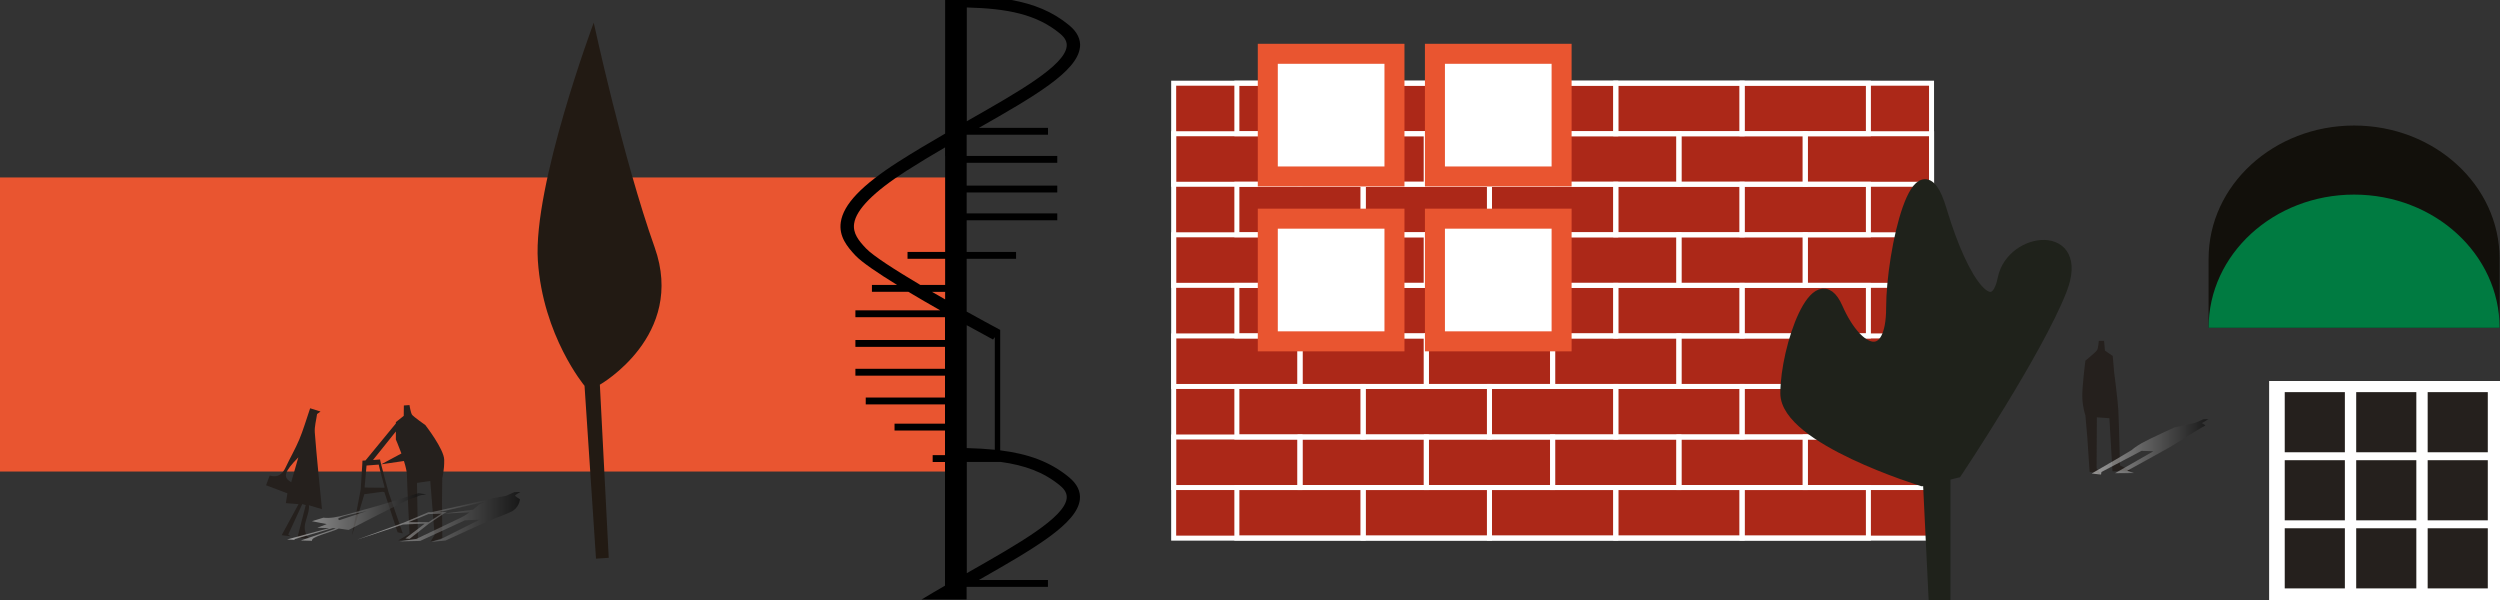 <?xml version="1.0" encoding="UTF-8"?>
<svg xmlns="http://www.w3.org/2000/svg" xmlns:xlink="http://www.w3.org/1999/xlink" viewBox="0 0 375 90">
  <rect x="0" y="0" width="375" height="90" fill="#333333" stroke="none"/>
  <defs>
    <style>
      .cls-1 {
        fill: url(#Degradado_sin_nombre_2-2);
      }

      .cls-1, .cls-2 {
        opacity: .53;
      }

      .cls-1, .cls-2, .cls-3 {
        mix-blend-mode: multiply;
      }

      .cls-4 {
        fill: #007b41;
      }

      .cls-5 {
        fill: #e95530;
      }

      .cls-6 {
        fill: #fff;
      }

      .cls-7, .cls-8 {
        fill: #25201d;
      }

      .cls-9 {
        fill: #221a13;
      }

      .cls-10 {
        fill: #12100b;
      }

      .cls-2 {
        fill: url(#Degradado_sin_nombre_2);
      }

      .cls-2, .cls-8 {
        fill-rule: evenodd;
      }

      .cls-11 {
        fill: #1f221b;
        stroke: #1f221b;
        stroke-width: 1.58px;
      }

      .cls-11, .cls-12, .cls-13 {
        stroke-miterlimit: 10;
      }

      .cls-14 {
        fill: url(#Degradado_sin_nombre_2-3);
      }

      .cls-12 {
        fill: none;
      }

      .cls-12, .cls-13 {
        stroke: #fff;
        stroke-width: .75px;
      }

      .cls-15 {
        isolation: isolate;
      }

      .cls-3 {
        opacity: .51;
      }

      .cls-13 {
        fill: #ac2818;
      }
    </style>
    <linearGradient id="Degradado_sin_nombre_2" data-name="Degradado sin nombre 2" x1="43.06" y1="77.54" x2="63.93" y2="77.54" gradientUnits="userSpaceOnUse">
      <stop offset="0" stop-color="#fff"/>
      <stop offset="1" stop-color="#000"/>
    </linearGradient>
    <linearGradient id="Degradado_sin_nombre_2-2" data-name="Degradado sin nombre 2" x1="53.68" y1="77.55" x2="78.04" y2="77.55" xlink:href="#Degradado_sin_nombre_2"/>
    <linearGradient id="Degradado_sin_nombre_2-3" data-name="Degradado sin nombre 2" x1="313.77" y1="67.04" x2="331.3" y2="67.04" xlink:href="#Degradado_sin_nombre_2"/>
  </defs>
  <g class="cls-15">
    <g id="Ebene_1" data-name="Ebene 1">
      <rect class="cls-5" y="26.62" width="144.05" height="44.11"/>
      <g>
        <rect class="cls-13" x="176.05" y="12.48" width="113.68" height="68.24"/>
        <g>
          <rect class="cls-12" x="185.53" y="73.13" width="18.95" height="7.58"/>
          <rect class="cls-12" x="204.47" y="73.13" width="18.95" height="7.58"/>
          <rect class="cls-12" x="223.42" y="73.13" width="18.95" height="7.58"/>
          <rect class="cls-12" x="242.37" y="73.13" width="18.95" height="7.58"/>
          <rect class="cls-12" x="261.31" y="73.13" width="18.95" height="7.58"/>
          <rect class="cls-12" x="176.05" y="65.55" width="18.95" height="7.58"/>
          <rect class="cls-12" x="195" y="65.55" width="18.95" height="7.58"/>
          <rect class="cls-12" x="213.95" y="65.55" width="18.95" height="7.58"/>
          <rect class="cls-12" x="232.89" y="65.55" width="18.95" height="7.58"/>
          <rect class="cls-12" x="251.84" y="65.55" width="18.95" height="7.58"/>
          <rect class="cls-12" x="270.79" y="65.55" width="18.95" height="7.58"/>
          <rect class="cls-12" x="185.53" y="57.97" width="18.95" height="7.58"/>
          <rect class="cls-12" x="204.47" y="57.97" width="18.95" height="7.58"/>
          <rect class="cls-12" x="223.42" y="57.97" width="18.95" height="7.58"/>
          <rect class="cls-12" x="242.37" y="57.97" width="18.95" height="7.58"/>
          <rect class="cls-12" x="261.31" y="57.97" width="18.95" height="7.58"/>
          <rect class="cls-12" x="176.05" y="50.39" width="18.95" height="7.58"/>
          <rect class="cls-12" x="195" y="50.39" width="18.95" height="7.58"/>
          <rect class="cls-12" x="213.95" y="50.39" width="18.95" height="7.58"/>
          <rect class="cls-12" x="232.89" y="50.39" width="18.95" height="7.58"/>
          <rect class="cls-12" x="251.84" y="50.39" width="18.95" height="7.58"/>
          <rect class="cls-12" x="270.79" y="50.39" width="18.95" height="7.58"/>
          <rect class="cls-12" x="185.53" y="42.81" width="18.95" height="7.58"/>
          <rect class="cls-12" x="204.47" y="42.81" width="18.95" height="7.58"/>
          <rect class="cls-12" x="223.42" y="42.81" width="18.95" height="7.58"/>
          <rect class="cls-12" x="242.37" y="42.81" width="18.95" height="7.58"/>
          <rect class="cls-12" x="261.31" y="42.81" width="18.95" height="7.58"/>
          <rect class="cls-12" x="176.05" y="35.22" width="18.95" height="7.58"/>
          <rect class="cls-12" x="195" y="35.22" width="18.95" height="7.58"/>
          <rect class="cls-12" x="213.95" y="35.22" width="18.95" height="7.58"/>
          <rect class="cls-12" x="232.89" y="35.22" width="18.95" height="7.58"/>
          <rect class="cls-12" x="251.84" y="35.22" width="18.95" height="7.58"/>
          <rect class="cls-12" x="270.79" y="35.22" width="18.95" height="7.58"/>
          <rect class="cls-12" x="185.53" y="27.64" width="18.95" height="7.58"/>
          <rect class="cls-12" x="204.47" y="27.64" width="18.95" height="7.58"/>
          <rect class="cls-12" x="223.42" y="27.64" width="18.95" height="7.58"/>
          <rect class="cls-12" x="242.37" y="27.64" width="18.95" height="7.58"/>
          <rect class="cls-12" x="261.31" y="27.64" width="18.95" height="7.58"/>
          <rect class="cls-12" x="176.05" y="20.06" width="18.95" height="7.58"/>
          <rect class="cls-12" x="195" y="20.06" width="18.95" height="7.58"/>
          <rect class="cls-12" x="213.95" y="20.06" width="18.95" height="7.58"/>
          <rect class="cls-12" x="232.89" y="20.06" width="18.95" height="7.58"/>
          <rect class="cls-12" x="251.84" y="20.06" width="18.95" height="7.58"/>
          <rect class="cls-12" x="270.79" y="20.06" width="18.95" height="7.58"/>
          <rect class="cls-12" x="185.53" y="12.48" width="18.95" height="7.58"/>
          <rect class="cls-12" x="204.47" y="12.48" width="18.95" height="7.58"/>
          <rect class="cls-12" x="223.42" y="12.48" width="18.95" height="7.58"/>
          <rect class="cls-12" x="242.37" y="12.48" width="18.95" height="7.58"/>
          <rect class="cls-12" x="261.31" y="12.48" width="18.95" height="7.58"/>
        </g>
      </g>
      <g>
        <path class="cls-8" d="m45.87,75.76c-.18-.05-.35-.1-.53-.15-.7,1.53-1.41,3.06-2.11,4.59.12.08.24.16.36.24-.4-.05-.81-.09-1.34-.16.87-1.6,1.67-3.08,2.53-4.66-.8-.06-1.32-.11-1.9-.15.08-.51.15-.97.23-1.47-1.08-.41-2.1-.8-3.2-1.21.19-.53.35-.97.54-1.46,1.24.36,1.93-.21,2.41-1.25.65-1.4,1.44-2.73,2.03-4.15.59-1.41,1.02-2.89,1.63-4.69.27.08.92.29,1.56.49-.17.12-.34.25-.52.37-.12.93-.41,1.87-.34,2.79.29,3.79.7,7.58,1.07,11.48-.67-.2-1.2-.36-1.95-.58.16,1.73-1.54,3.27.05,5.03-.6-.05-1.12-.09-1.79-.15.46-1.77.86-3.33,1.26-4.89Zm-1.12-7.16c-2.13,2.2-2.37,2.97-1.07,3.73.36-1.24.68-2.37,1.07-3.73Z"/>
        <path class="cls-7" d="m52.82,80.24l1.83-6.11,2.69-.36.31.03,1.99,6.04.78.18-1.95-5.64-.18-.51s-.77-2.82-1.12-4.22l3.42-.5c.25.79.44,1.57.45,2.1.03,1.6.39,8.8.39,8.8l-1.71,1.02,2.97-.18-.14-8.46,1.99-.28.65,8.08-.63,1.06,1.79-.58-.05-5.44.04-3.57s.32-1.14.29-2.74c-.03-1.6-2.84-5.21-2.84-5.21,0,0-1.79-1.25-1.99-1.55-.2-.3-.38-1.44-.38-1.44l-.84.06-.02,1.56-1.18.94v.2s-4.56,5.55-4.56,5.55l-.45.03-.03.55h0l-.23,3.74-1.3,6.83Zm4.35-10.6c-.09-.38-.16-.65-.16-.72l-1.06.08,3.43-4.28v1.21s.41.95.83,2.09l-3.03,1.63Zm-2.48,3.49l.29-3.3,1.83-.14c.02.23.82,3.19.89,3.45l-.23.02-2.78-.03Z"/>
        <path class="cls-2" d="m50.35,79.27c-.13-.02-.27-.04-.4-.06-1.94.56-3.89,1.12-5.83,1.68.05.03.11.06.16.09-.37-.02-.73-.03-1.22-.06,2.17-.59,4.17-1.13,6.3-1.7-.75-.02-1.24-.04-1.77-.06.5-.19.94-.35,1.42-.54-.75-.15-1.46-.29-2.22-.44.62-.19,1.14-.35,1.72-.53.95.13,2.09-.08,3.42-.45,1.78-.51,3.65-1,5.4-1.52,1.73-.52,3.36-1.06,5.43-1.71.2.03.68.1,1.17.18-.27.04-.54.09-.81.13-.88.34-1.93.68-2.6,1.02-2.78,1.38-5.44,2.77-8.22,4.19-.5-.07-.91-.13-1.48-.21-1.24.63-4.19,1.19-4.02,1.84-.56-.02-1.05-.03-1.67-.05,1.89-.64,3.56-1.22,5.23-1.79Zm4.67-2.61c-3.91.8-4.77,1.09-4.09,1.36,1.36-.45,2.6-.87,4.09-1.36Z"/>
        <path class="cls-1" d="m53.68,80.91l6.77-2.23,2.98-.13h.28s-2.9,2.22-2.9,2.22l.63.06,2.61-2.06.24-.19s1.52-1.03,2.3-1.54l3.83-.18c-.39.29-.83.57-1.25.77-1.27.59-6.73,3.21-6.73,3.21l-2.53.37,3.12-.07,6.71-3.09,2.21-.1-5.89,2.95-1.49.39,2.26-.21,4.35-1.99,2.94-1.3s1.24-.42,2.5-1c1.27-.59,1.38-1.9,1.38-1.9,0,0-.78-.46-.74-.56.04-.11.79-.53.79-.53l-.89.02-1.28.57-1.94.34-.16.07-9.05,2.03h-.47s-.48.21-.48.21h0l-3.26,1.37-6.83,2.49Zm12.93-3.87c.21-.14.37-.24.42-.26l-1.12.03,6.9-1.56-.99.44s-.35.35-.85.76l-4.35.59Zm-5.31,1.28l2.96-1.21,1.94-.05c-.17.09-1.76,1.17-1.9,1.26h-.24s-2.76,0-2.76,0Z"/>
      </g>
      <path class="cls-9" d="m89.97,57.71s12.94-7.34,8.23-20.6c-4.72-13.26-9.14-33.71-9.14-33.71,0,0-9.13,24.44-8.38,35.71.75,11.28,7,18.76,7,18.76l1.72,25.93,1.91-.13-1.33-25.96Z"/>
      <g>
        <path class="cls-11" d="m288.32,72.14s-20.48-6.26-20.48-13.14,4.61-20.03,7.79-12.83c3.17,7.2,8.08,8.45,8.08,0s4.04-26.29,7.5-14.71c3.46,11.58,7.93,16.74,9.23,10.33,1.3-6.41,12.41-7.51,8.8,1.72-3.61,9.23-15.72,27.38-15.72,27.38l-5.19,1.25Z"/>
        <polyline class="cls-11" points="289.18 71.21 290.05 89.22 291.78 89.22 291.78 68.39"/>
      </g>
      <g>
        <rect class="cls-6" x="340.37" y="57.15" width="34.63" height="32.85"/>
        <rect class="cls-7" x="342.71" y="58.82" width="9.02" height="9.02"/>
        <rect class="cls-7" x="353.43" y="58.82" width="9.02" height="9.02"/>
        <rect class="cls-7" x="364.15" y="58.82" width="9.02" height="9.02"/>
        <rect class="cls-7" x="342.71" y="69.03" width="9.02" height="9.02"/>
        <rect class="cls-7" x="353.43" y="69.03" width="9.02" height="9.02"/>
        <rect class="cls-7" x="364.15" y="69.03" width="9.02" height="9.02"/>
        <rect class="cls-7" x="342.71" y="79.24" width="9.02" height="9.02"/>
        <rect class="cls-7" x="353.43" y="79.24" width="9.02" height="9.02"/>
        <rect class="cls-7" x="364.15" y="79.24" width="9.02" height="9.02"/>
      </g>
      <path class="cls-10" d="m353.12,18.83c-12.05,0-21.83,8.94-21.83,19.98v10.37h43.65v-10.37c0-11.03-9.77-19.98-21.83-19.98Z"/>
      <path class="cls-4" d="m353.12,29.19c-12.05,0-21.83,8.94-21.83,19.98h43.65c0-11.03-9.77-19.98-21.83-19.98Z"/>
      <g>
        <g>
          <rect class="cls-6" x="190.16" y="8.07" width="19" height="18.4"/>
          <path class="cls-5" d="m207.67,9.57v15.4h-16v-15.4h16m3-3h-22v21.4h22V6.57h0Z"/>
        </g>
        <g>
          <rect class="cls-6" x="190.16" y="32.8" width="19" height="18.4"/>
          <path class="cls-5" d="m207.67,34.3v15.4h-16v-15.4h16m3-3h-22v21.4h22v-21.4h0Z"/>
        </g>
        <g>
          <rect class="cls-6" x="215.23" y="8.07" width="19" height="18.4"/>
          <path class="cls-5" d="m232.74,9.57v15.4h-16v-15.4h16m3-3h-22v21.4h22V6.57h0Z"/>
        </g>
        <g>
          <rect class="cls-6" x="215.23" y="32.8" width="19" height="18.4"/>
          <path class="cls-5" d="m232.74,34.3v15.4h-16v-15.4h16m3-3h-22v21.4h22v-21.4h0Z"/>
        </g>
      </g>
      <g>
        <path class="cls-7" d="m315.62,51.13h-.8s-.08,1.09-.25,1.38c-.17.29-1.76,1.59-1.76,1.59,0,0-.54,4.15-.46,5.65.08,1.51.46,2.56.46,2.56l.29,3.35.34,5.11,1.72.42-.67-.95.04-7.64,1.88.13.46,7.96,2.81-.04-1.68-.84s-.17-6.79-.25-8.29c-.08-1.51-.63-5.7-.63-5.7l-.21-2.43-1.17-.8-.13-1.47Z"/>
        <g class="cls-3">
          <path class="cls-14" d="m331.3,62.88h-.8s-.93.45-1.33.57c-.4.12-3,.66-3,.66,0,0-3.78,1.72-4.88,2.34-1.1.63-1.54,1.06-1.54,1.06l-2.33,1.39-3.66,2.12,1.39.17.07-.39,6.01-3.17,1.79.05-5.76,3.3,2.84-.02-1.02-.35s5.14-2.81,6.23-3.44c1.09-.63,3.82-2.36,3.82-2.36l1.69-1.01-.55-.33,1.02-.61Z"/>
        </g>
      </g>
      <path d="m162,7.12c.13-1.21-.41-2.32-1.61-3.32-2.5-2.07-5.33-3.2-8.73-3.81h-9.89v20.05c-2.34,1.35-4.7,2.75-7.02,4.23-5.49,3.51-8.24,6.39-8.63,9.05-.32,2.14.97,3.7,2.19,5,.96,1.02,3.39,2.66,6.25,4.42h-3.77v1.03h5.46c1.58.94,3.22,1.9,4.78,2.78h-12.72v1.03h13.44v3.42h-13.44v1.03h13.44v3.29h-13.44v1.03h13.44v3.28h-11.89v1.03h11.89v2.89h-7.57v1.03h7.57v3.69h-1.85v1.03h1.85v18.55c-1.17.68-2.35,1.36-3.52,2.07h6.76v-1.87s.02-.01.03-.02h12.17v-1.03h-10.37c8.27-4.71,14.77-8.45,15.16-12.08.13-1.21-.41-2.32-1.61-3.32-2.89-2.39-6.21-3.53-10.34-4.05v-18.07h-.01c-1.24-.66-3.02-1.63-5.02-2.74v-7.92h7.41v-1.03h-7.41v-4.75h13.59v-1.03h-13.59v-3.14h13.59v-1.03h-13.59v-3.42h13.59v-1.03h-13.59v-3.16s.02-.01.03-.02h12.17v-1.03h-10.37c8.27-4.71,14.77-8.45,15.16-12.08Zm-20.23,37.79c-.66-.37-1.31-.75-1.97-1.13h1.97v1.13Zm0-21.51v14.39h-5.64v1.03h5.64v3.92h-3.72c-3.76-2.23-7.1-4.37-8.16-5.49-1.06-1.12-1.99-2.24-1.77-3.72.31-2.11,2.95-4.77,7.84-7.9,1.91-1.22,3.86-2.39,5.8-3.52v1.29Zm8.34,45.89c3.57.49,6.43,1.51,8.88,3.53.77.63,1.09,1.25,1.01,1.94-.31,2.87-7.24,6.81-14.57,10.98-.14.08-.28.16-.41.24v-16.69h5.09Zm-1.15-18.37l.26-.35v16.89c-1.32-.13-2.72-.21-4.21-.25v-18.43c2.18,1.2,3.73,2.04,3.94,2.15Zm-3.53-32.97c-.14.08-.28.16-.41.24V1.12c6.09.16,10.46,1.01,13.97,3.91.77.63,1.09,1.25,1.01,1.94-.31,2.87-7.24,6.81-14.57,10.98Z"/>
    </g>
  </g>
</svg>